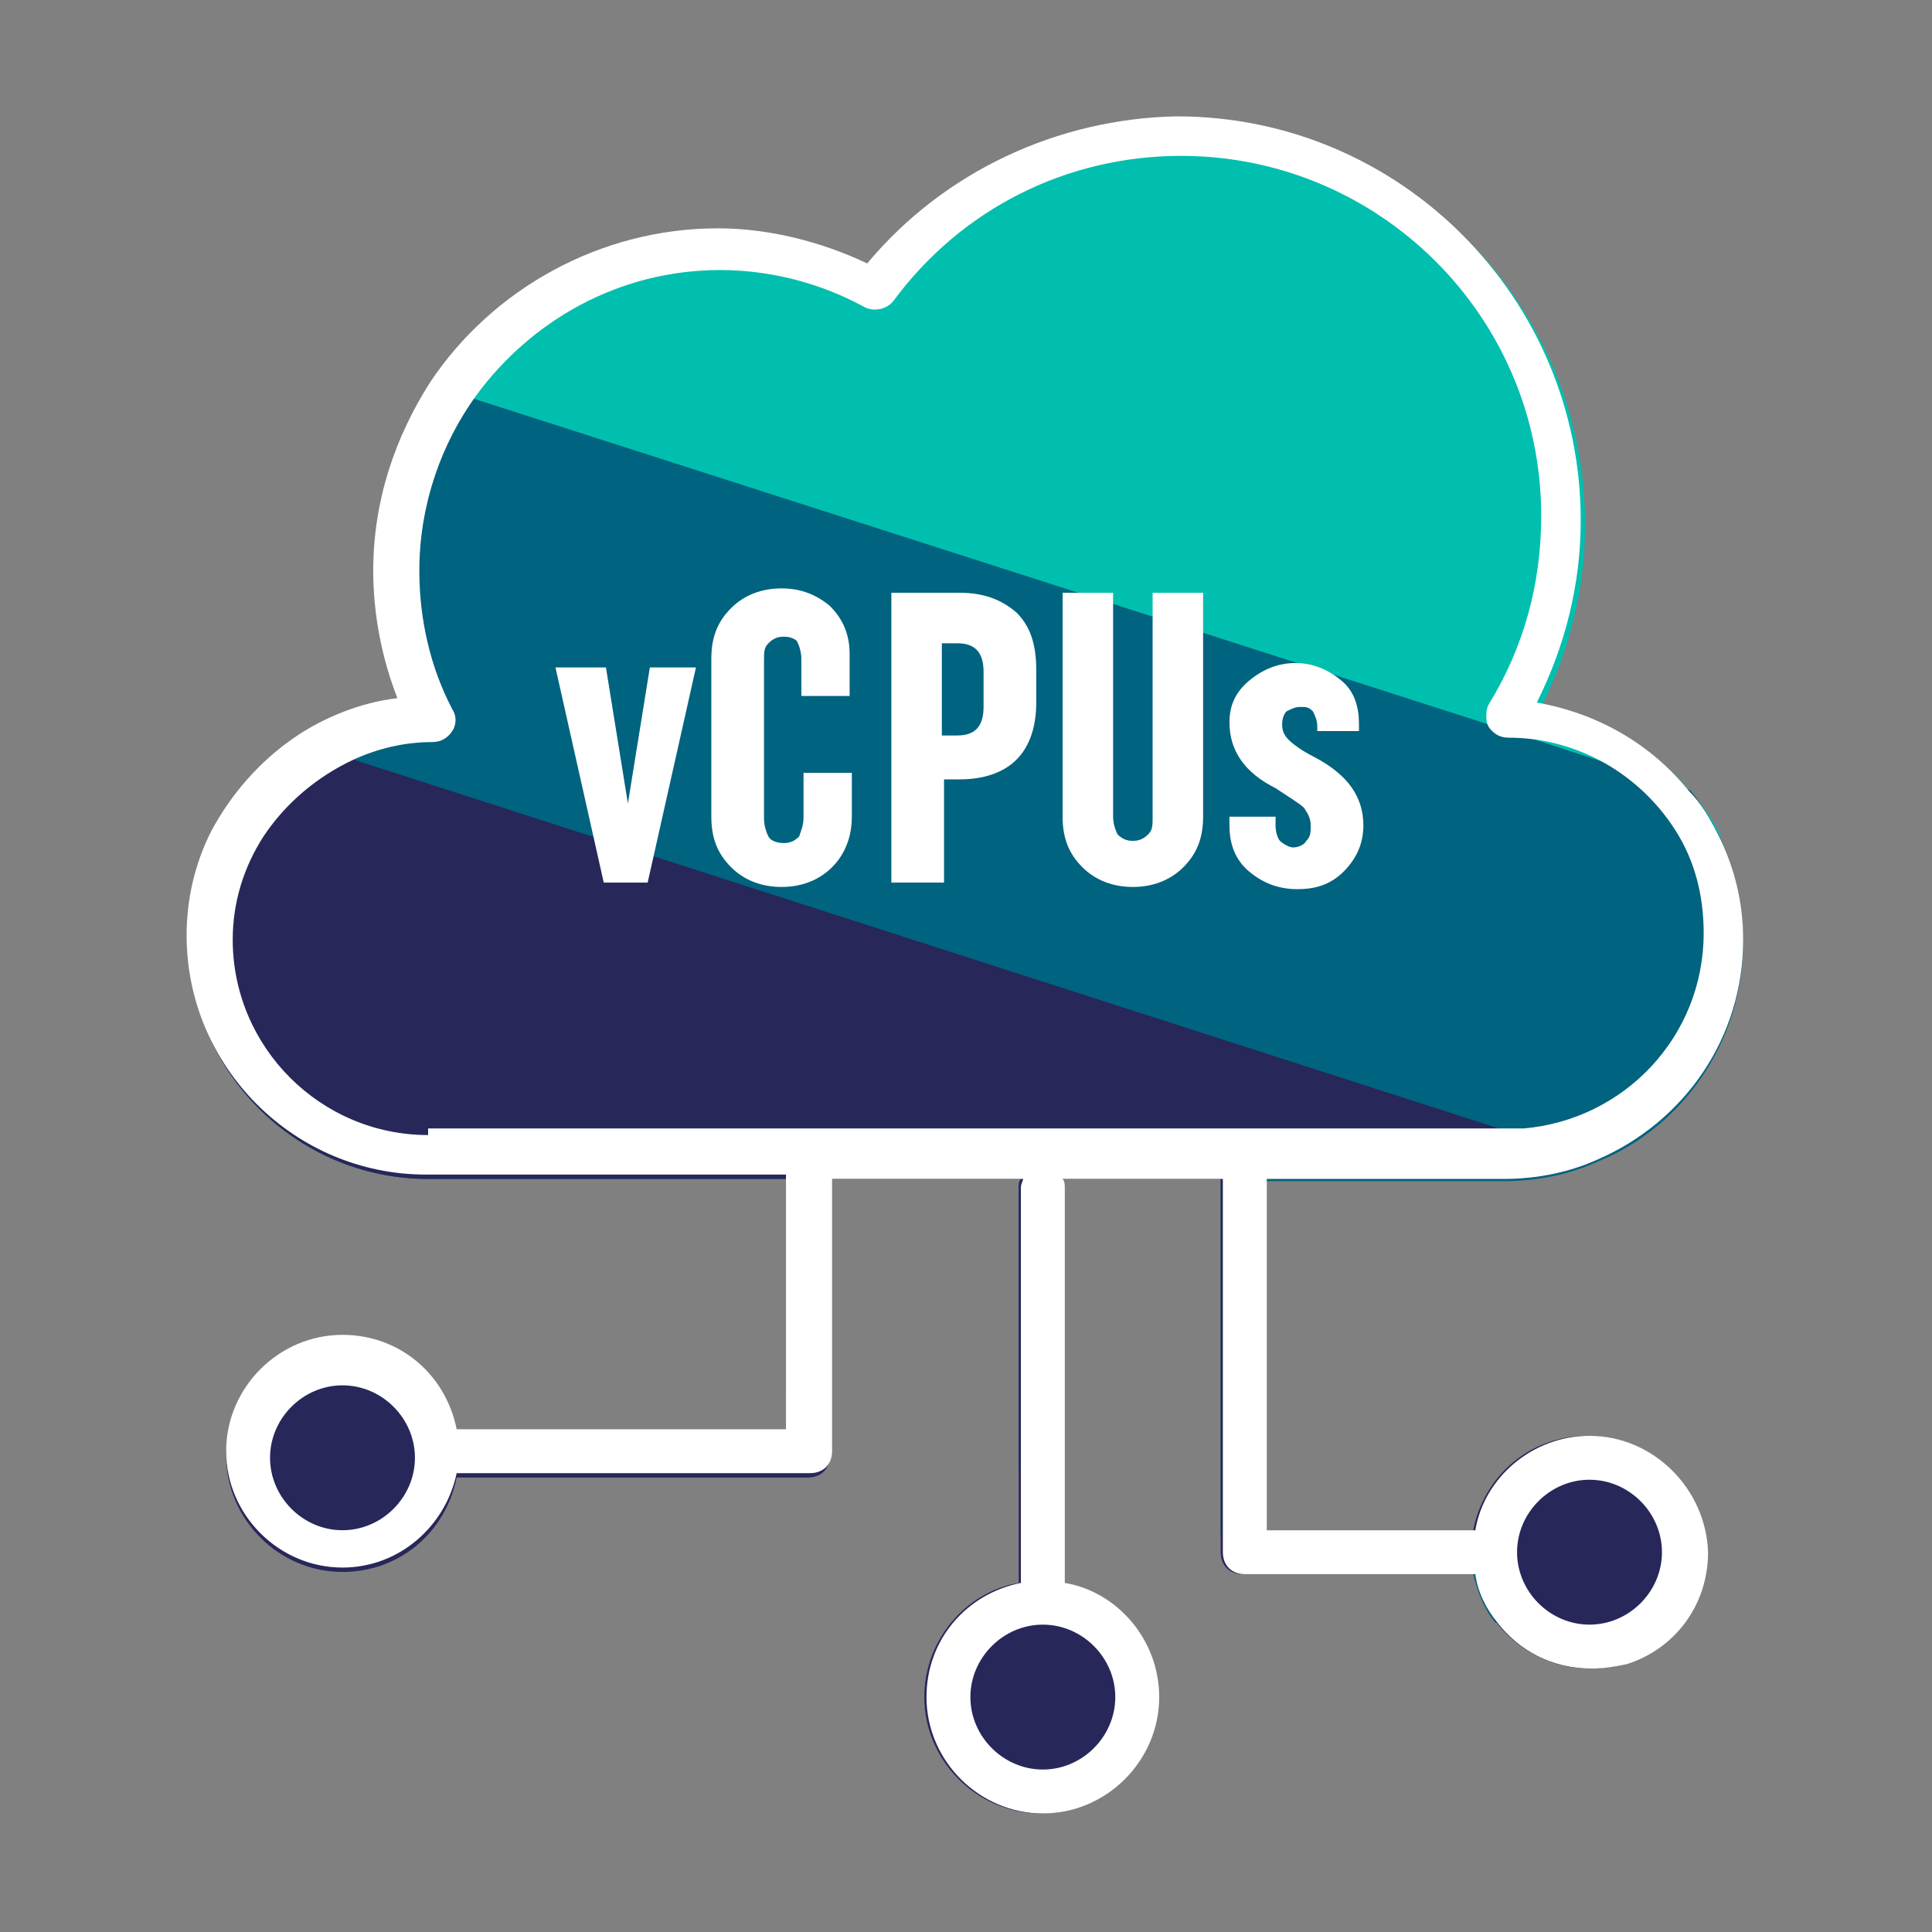 <?xml version="1.0" encoding="UTF-8" standalone="no"?> <svg xmlns:dc="http://purl.org/dc/elements/1.1/" xmlns:cc="http://creativecommons.org/ns#" xmlns:rdf="http://www.w3.org/1999/02/22-rdf-syntax-ns#" xmlns:svg="http://www.w3.org/2000/svg" xmlns="http://www.w3.org/2000/svg" xmlns:sodipodi="http://sodipodi.sourceforge.net/DTD/sodipodi-0.dtd" xmlns:inkscape="http://www.inkscape.org/namespaces/inkscape" version="1.1" x="0px" y="0px" viewBox="0 0 88 88" style="enable-background:new 0 0 88 88;" xml:space="preserve" id="svg33" sodipodi:docname="Pictogramme-144.svg" inkscape:version="1.0.2 (e86c870879, 2021-01-15)"><rect x="0" y="0" width="88" height="88" fill="#808080" stroke="none"/><defs id="defs37"></defs> <style type="text/css" id="style2"> .st0{fill:#FFFFFF;} .st1{fill:#27275A;} .st2{fill:#00BFAE;} .st3{fill:#00637F;} .st4{fill-rule:evenodd;clip-rule:evenodd;fill:#27275A;} .st5{fill-rule:evenodd;clip-rule:evenodd;fill:#00637F;} .st6{fill-rule:evenodd;clip-rule:evenodd;fill:#00BFAE;} .st7{fill:none;stroke:#FF5BFF;stroke-width:2;stroke-linecap:round;stroke-linejoin:round;stroke-miterlimit:10;} .st8{fill:#27275A;stroke:#FFFFFF;stroke-width:2;stroke-linecap:round;stroke-linejoin:round;stroke-miterlimit:10;} .st9{fill:none;stroke:#FFFFFF;stroke-width:2;stroke-linecap:round;stroke-linejoin:round;stroke-miterlimit:10;} .st10{fill:none;stroke:#27275A;stroke-width:2;stroke-linecap:round;stroke-linejoin:round;stroke-miterlimit:10;} .st11{fill:none;stroke:#27275A;stroke-width:2;stroke-linecap:round;stroke-linejoin:round;} .st12{fill-rule:evenodd;clip-rule:evenodd;fill:none;stroke:#FFFFFF;stroke-width:2;stroke-linecap:round;stroke-linejoin:round;stroke-miterlimit:10;} .st13{fill-rule:evenodd;clip-rule:evenodd;fill:none;stroke:#27275A;stroke-width:2;stroke-linecap:round;stroke-linejoin:round;stroke-miterlimit:10;} .st14{fill-rule:evenodd;clip-rule:evenodd;fill:#FFFFFF;} .st15{fill:none;stroke:#FFFFFF;stroke-width:2;stroke-linecap:round;stroke-linejoin:round;} </style> <g id="Calque_1"> <g id="g28"> <g id="g14"> <path class="st2" d="M 78.4,38.1 H 9.7 c 0.9,-1.8 2.2,-3.2 3.8,-4.3 1.4,-0.9 3,-1.6 4.7,-1.8 -0.7,-1.9 -1.1,-3.8 -1.1,-5.8 0,-3.2 1,-6.2 2.6,-8.6 2.8,-4.2 7.6,-7 13.1,-7 2.4,0 4.7,0.5 6.8,1.6 3.5,-4.3 8.6,-6.7 14.2,-6.7 10.1,0 18.4,8.2 18.4,18.4 0,2.9 -0.7,5.7 -2,8.3 2.8,0.4 5.2,1.9 6.9,4 0.4,0.4 0.9,1.1 1.3,1.9 z" id="path6"></path> <path class="st3" d="m 77.7,70.7 c 0,2.4 -1.6,4.4 -3.7,5.1 l -5.9,-1.9 c -0.5,-0.6 -0.8,-1.4 -1,-2.2 H 61.3 L 55.6,69.9 V 53.7 h -7.3 c 0.1,0.1 0.1,0.2 0.1,0.4 v 13.4 l -2,-0.6 V 54.1 c 0,-0.1 0,-0.3 0.1,-0.4 h -8.7 v 10.4 l -2,-0.6 V 53.7 H 19.5 c -6,0 -10.9,-4.9 -10.9,-10.9 0,-3.8 1.9,-7.1 4.9,-9 1.4,-0.9 3,-1.6 4.7,-1.8 -0.7,-1.9 -1.1,-3.8 -1.1,-5.8 0,-3.2 1,-6.2 2.6,-8.6 l 2,0.6 45.8,14.7 9.5,3.1 c 1.5,1.9 2.4,4.2 2.4,6.9 0,4.5 -2.7,8.4 -6.6,10 -1.3,0.6 -2.8,0.9 -4.3,0.9 H 57.6 v 16 h 9.5 c 0.5,-2.5 2.6,-4.3 5.2,-4.3 3,-0.1 5.4,2.3 5.4,5.2 z" id="path8"></path> <path class="st1" d="m 77.7,70.7 c 0,2.9 -2.4,5.3 -5.3,5.3 -2.6,0 -4.8,-1.9 -5.2,-4.3 H 56.6 c -0.6,0 -1,-0.4 -1,-1 v -17 h -7.3 c 0.1,0.1 0.1,0.2 0.1,0.4 v 18 c 2.5,0.5 4.3,2.6 4.3,5.2 0,2.9 -2.4,5.3 -5.3,5.3 -2.9,0 -5.3,-2.4 -5.3,-5.3 0,-2.6 1.9,-4.8 4.3,-5.2 v -18 c 0,-0.1 0,-0.3 0.1,-0.4 h -8.7 v 12.6 c 0,0.6 -0.4,1 -1,1 h -16 c -0.5,2.5 -2.6,4.3 -5.2,4.3 -2.9,0 -5.3,-2.4 -5.3,-5.3 0,-2.9 2.4,-5.3 5.3,-5.3 2.6,0 4.7,1.9 5.2,4.3 H 35.9 V 53.7 H 19.5 c -6,0 -10.9,-4.9 -10.9,-10.9 0,-3.8 1.9,-7.1 4.9,-9 l 2.6,0.8 53.1,17.1 3.6,1.1 c -1.3,0.6 -2.8,0.9 -4.3,0.9 H 57.6 v 16 h 9.5 c 0.5,-2.5 2.6,-4.3 5.2,-4.3 3,0 5.4,2.4 5.4,5.3 z" id="path10"></path> <path class="st0" d="m 72.4,65.4 c -2.6,0 -4.8,1.9 -5.2,4.3 h -9.5 v -16 h 10.8 c 1.5,0 3,-0.3 4.3,-0.9 3.9,-1.7 6.6,-5.5 6.6,-10 0,-1.7 -0.4,-3.3 -1.1,-4.7 C 77.9,37.3 77.5,36.6 76.9,36 75.2,33.9 72.8,32.5 70,32 71.3,29.4 72,26.6 72,23.7 72,13.6 63.8,5.3 53.6,5.3 48.2,5.4 43,7.8 39.5,12 37.4,11 35,10.4 32.7,10.4 c -5.4,0 -10.3,2.8 -13.1,7 C 18,19.9 17,22.8 17,26 c 0,2 0.4,4 1.1,5.8 -1.7,0.2 -3.4,0.9 -4.7,1.8 -1.6,1.1 -2.9,2.6 -3.8,4.3 -0.7,1.4 -1.1,3 -1.1,4.7 0,6 4.9,10.9 10.9,10.9 h 16.4 v 11.6 h -15 c -0.5,-2.5 -2.6,-4.3 -5.2,-4.3 -2.9,0 -5.3,2.4 -5.3,5.3 0,2.9 2.4,5.3 5.3,5.3 2.6,0 4.7,-1.9 5.2,-4.3 h 16.1 c 0.6,0 1,-0.4 1,-1 V 53.7 h 8.7 c 0,0.1 -0.1,0.2 -0.1,0.4 v 18 c -2.5,0.5 -4.3,2.6 -4.3,5.2 0,2.9 2.4,5.3 5.3,5.3 2.9,0 5.3,-2.4 5.3,-5.3 0,-2.6 -1.9,-4.8 -4.3,-5.2 v -18 c 0,-0.1 0,-0.3 -0.1,-0.4 h 7.3 v 17 c 0,0.6 0.4,1 1,1 h 10.5 c 0.1,0.8 0.5,1.6 1,2.2 1,1.3 2.5,2.1 4.3,2.1 0.6,0 1.1,-0.1 1.6,-0.2 2.2,-0.7 3.7,-2.7 3.7,-5.1 -0.1,-2.9 -2.5,-5.3 -5.4,-5.3 z m -56.8,4.3 c -1.8,0 -3.3,-1.5 -3.3,-3.3 0,-1.8 1.5,-3.3 3.3,-3.3 1.8,0 3.3,1.5 3.3,3.3 0,1.8 -1.5,3.3 -3.3,3.3 z m 35.2,7.6 c 0,1.8 -1.5,3.3 -3.3,3.3 -1.8,0 -3.3,-1.5 -3.3,-3.3 0,-1.8 1.5,-3.3 3.3,-3.3 1.8,0 3.3,1.5 3.3,3.3 z M 19.5,51.7 c -4.9,0 -8.9,-4 -8.9,-8.9 0,-1.7 0.5,-3.3 1.4,-4.7 1,-1.5 2.4,-2.7 4.1,-3.5 1.1,-0.5 2.3,-0.8 3.6,-0.8 0.4,0 0.7,-0.2 0.9,-0.5 0.2,-0.3 0.2,-0.7 0,-1 -1,-1.9 -1.5,-4.1 -1.5,-6.3 0,-3 1,-5.8 2.6,-8 2.5,-3.4 6.5,-5.7 11.1,-5.7 2.3,0 4.6,0.6 6.6,1.7 0.4,0.2 1,0.1 1.3,-0.3 3.1,-4.2 7.9,-6.6 13.1,-6.6 9,0 16.4,7.3 16.4,16.4 0,3.1 -0.8,6 -2.4,8.6 -0.1,0.2 -0.1,0.4 -0.1,0.5 0,0.2 0,0.3 0.1,0.5 0.2,0.3 0.5,0.5 0.9,0.5 3.2,0 6,1.7 7.6,4.2 0.9,1.4 1.3,3 1.3,4.7 0,4.7 -3.6,8.5 -8.2,8.9 -0.2,0 -0.5,0 -0.7,0 H 19.5 Z M 72.4,74 c -1.8,0 -3.3,-1.5 -3.3,-3.3 0,-1.8 1.5,-3.3 3.3,-3.3 1.8,0 3.3,1.5 3.3,3.3 0,1.8 -1.5,3.3 -3.3,3.3 z" id="path12"></path> </g> <g id="g26"> <path class="st0" d="m 27.5,40.2 -2.2,-9.8 h 2.3 l 1,6.2 1,-6.2 h 2.1 l -2.2,9.8 z" id="path16"></path> <path class="st0" d="m 36.6,37.2 v -2 h 2.2 v 2 c 0,0.9 -0.3,1.7 -0.9,2.3 -0.6,0.6 -1.4,0.9 -2.3,0.9 -0.9,0 -1.7,-0.3 -2.3,-0.9 -0.6,-0.6 -0.9,-1.3 -0.9,-2.3 V 30 c 0,-1 0.3,-1.7 0.9,-2.3 0.6,-0.6 1.4,-0.9 2.3,-0.9 0.9,0 1.6,0.3 2.2,0.8 0.6,0.6 0.9,1.3 0.9,2.2 v 1.9 H 36.5 V 30 c 0,-0.3 -0.1,-0.6 -0.2,-0.8 C 36.2,29.1 36,29 35.7,29 c -0.3,0 -0.5,0.1 -0.7,0.3 -0.2,0.2 -0.2,0.4 -0.2,0.8 v 7.2 c 0,0.3 0.1,0.6 0.2,0.8 0.1,0.2 0.4,0.3 0.7,0.3 0.3,0 0.5,-0.1 0.7,-0.3 0.1,-0.3 0.2,-0.5 0.2,-0.9 z" id="path18"></path> <path class="st0" d="M 40.6,40.2 V 27 h 3.1 c 1.1,0 1.9,0.3 2.6,0.9 0.6,0.6 0.9,1.4 0.9,2.6 V 32 c 0,1.1 -0.3,2 -0.9,2.6 -0.6,0.6 -1.5,0.9 -2.6,0.9 H 43 v 4.7 z m 2.3,-11 v 4.3 h 0.7 c 0.8,0 1.2,-0.4 1.2,-1.3 v -1.6 c 0,-0.9 -0.4,-1.3 -1.2,-1.3 h -0.7 z" id="path20"></path> <path class="st0" d="m 52.5,27 h 2.3 v 10.2 c 0,1 -0.3,1.7 -0.9,2.3 -0.6,0.6 -1.4,0.9 -2.3,0.9 -0.9,0 -1.7,-0.3 -2.3,-0.9 -0.6,-0.6 -0.9,-1.3 -0.9,-2.3 V 27 h 2.3 v 10.2 c 0,0.3 0.1,0.6 0.2,0.8 0.2,0.2 0.4,0.3 0.7,0.3 0.3,0 0.5,-0.1 0.7,-0.3 0.2,-0.2 0.2,-0.4 0.2,-0.8 z" id="path22"></path> <path class="st0" d="m 60,33.4 v -0.3 c 0,-0.3 -0.1,-0.5 -0.2,-0.7 -0.2,-0.2 -0.3,-0.2 -0.6,-0.2 -0.2,0 -0.4,0.1 -0.6,0.2 -0.1,0.1 -0.2,0.3 -0.2,0.6 0,0.3 0.1,0.5 0.3,0.7 0.2,0.2 0.6,0.5 1.2,0.8 1.5,0.8 2.2,1.8 2.2,3.1 0,0.8 -0.3,1.5 -0.9,2.1 -0.6,0.6 -1.3,0.8 -2.1,0.8 -0.9,0 -1.6,-0.3 -2.2,-0.8 C 56.3,39.2 56,38.5 56,37.6 v -0.4 h 2.1 v 0.4 c 0,0.3 0.1,0.6 0.2,0.7 0.1,0.1 0.4,0.3 0.6,0.3 0.2,0 0.5,-0.1 0.6,-0.3 0.2,-0.2 0.2,-0.4 0.2,-0.7 0,-0.3 -0.1,-0.5 -0.3,-0.8 -0.2,-0.2 -0.7,-0.5 -1.3,-0.9 -1.4,-0.7 -2.1,-1.7 -2.1,-3 0,-0.8 0.3,-1.4 0.9,-1.9 0.6,-0.5 1.3,-0.8 2.1,-0.8 0.8,0 1.5,0.3 2.1,0.8 0.6,0.5 0.8,1.2 0.8,2 v 0.3 H 60 Z" id="path24"></path> </g> </g> </g> <g id="Calque_2"> </g> <g id="Calque_3"> </g> </svg> 